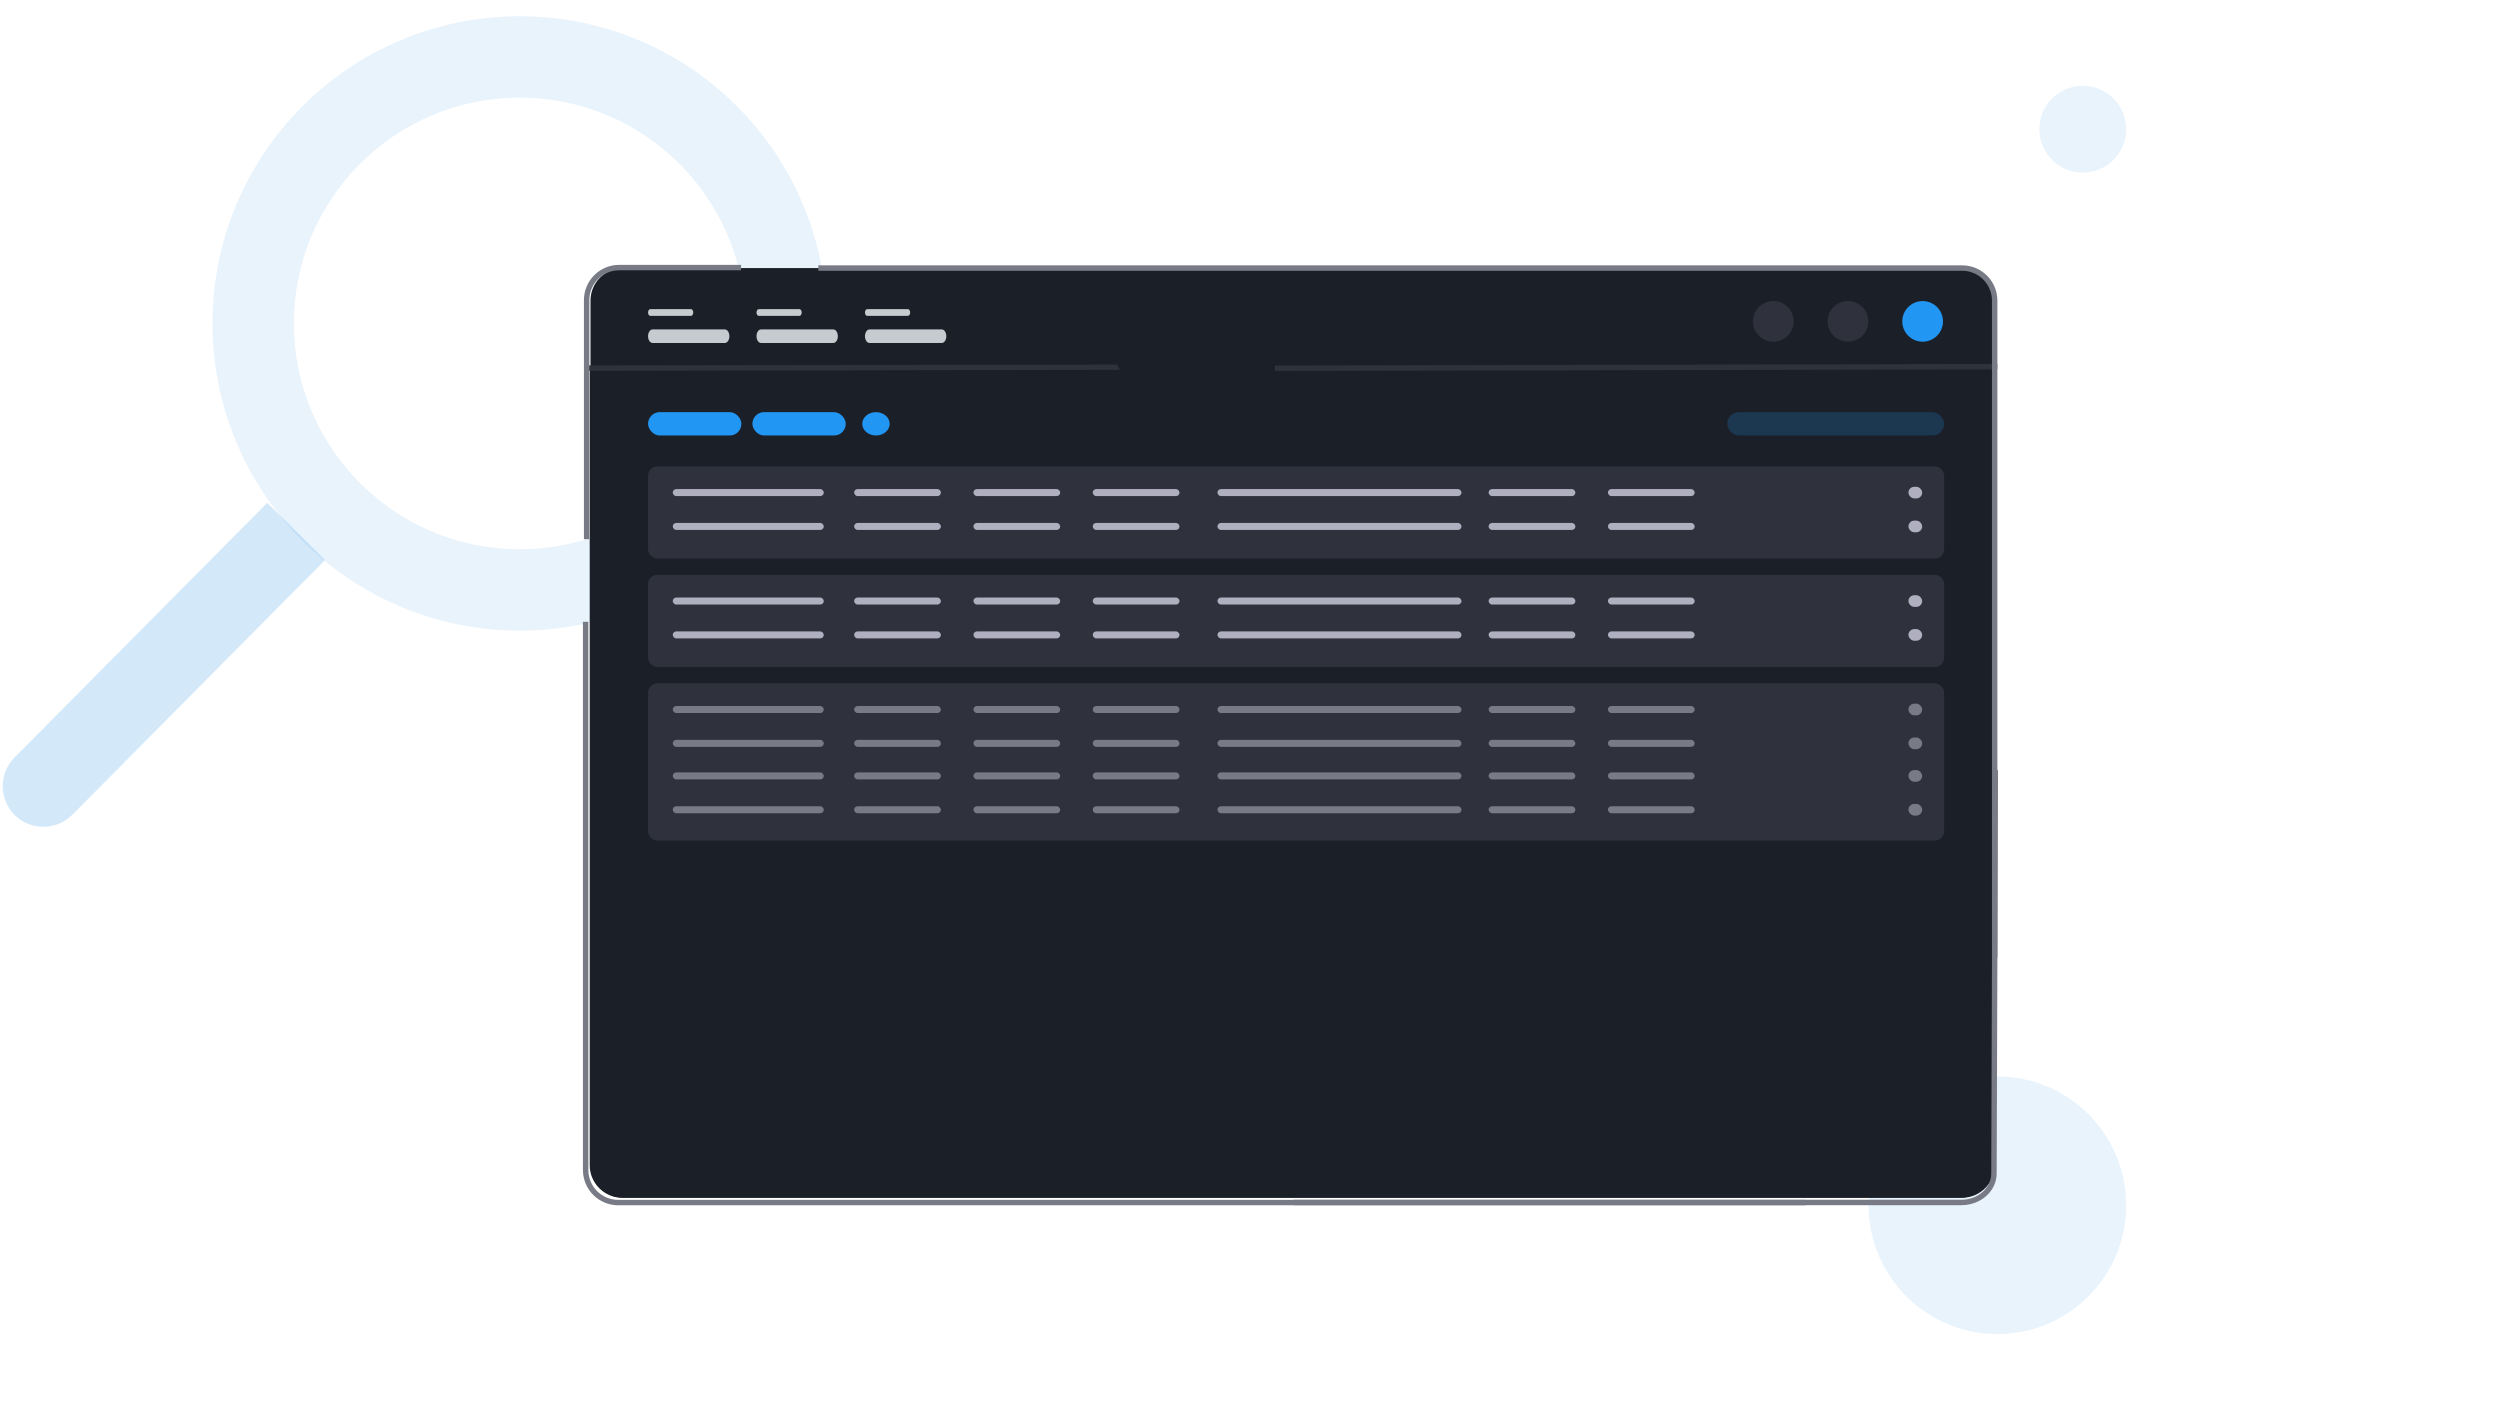 <svg width="461" height="260" viewBox="0 0 461 260" fill="none" xmlns="http://www.w3.org/2000/svg">
<path d="M392.064 222.252C392.064 235.367 381.433 245.998 368.318 245.998C355.204 245.998 344.572 235.367 344.572 222.252C344.572 209.137 355.204 198.506 368.318 198.506C381.433 198.506 392.064 209.137 392.064 222.252Z" fill="#1D89E4" fill-opacity="0.1"/>
<path fill-rule="evenodd" clip-rule="evenodd" d="M54.191 59.643C54.191 82.641 72.835 101.286 95.834 101.286C118.832 101.286 137.477 82.641 137.477 59.643C137.477 36.644 118.832 18 95.834 18C72.835 18 54.191 36.644 54.191 59.643ZM39.191 59.643C39.191 90.926 64.551 116.286 95.834 116.286C127.117 116.286 152.477 90.926 152.477 59.643C152.477 28.36 127.117 3 95.834 3C64.551 3 39.191 28.36 39.191 59.643Z" fill="#1D89E4" fill-opacity="0.1"/>
<path fill-rule="evenodd" clip-rule="evenodd" d="M2.679 139.682L49.283 92.719L59.931 103.285L13.326 150.248C10.408 153.188 5.659 153.206 2.719 150.289C-0.221 147.371 -0.239 142.622 2.679 139.682Z" fill="#1D89E4" fill-opacity="0.1"/>
<path fill-rule="evenodd" clip-rule="evenodd" d="M2.679 139.683L49.283 92.72L59.931 103.286L13.326 150.249C10.408 153.189 5.659 153.207 2.719 150.29C-0.221 147.372 -0.239 142.623 2.679 139.683Z" fill="#1D89E4" fill-opacity="0.1"/>
<path d="M108.889 55.43C108.889 52.116 111.575 49.43 114.889 49.43H361.819C365.133 49.43 367.819 52.116 367.819 55.43V214.86C367.819 218.173 365.133 220.86 361.819 220.86H114.889C111.575 220.86 108.889 218.173 108.889 214.86V55.43Z" fill="#1B1F28"/>
<path d="M108.744 67.885H367.502V214.86C367.502 218.173 364.816 220.86 361.502 220.86H114.744C111.43 220.86 108.744 218.173 108.744 214.86V67.885Z" fill="#1B1F28"/>
<path fill-rule="evenodd" clip-rule="evenodd" d="M107.994 67.383L205.995 67.231L206.499 68.184L108.008 68.383L107.994 67.383Z" fill="#2F323C"/>
<path fill-rule="evenodd" clip-rule="evenodd" d="M235.077 67.404L368.293 67.109L368.294 68.109L235.078 68.404L235.077 67.404Z" fill="#2F323C"/>
<path d="M350.779 59.263C350.779 57.193 352.464 55.516 354.534 55.516C356.603 55.516 358.288 57.193 358.288 59.263C358.288 61.332 356.603 63.01 354.534 63.01C352.464 63.01 350.779 61.332 350.779 59.263Z" fill="#2196F3"/>
<path d="M337.01 59.263C337.01 57.193 338.695 55.516 340.764 55.516C342.834 55.516 344.518 57.193 344.518 59.263C344.518 61.332 342.834 63.01 340.764 63.01C338.695 63.01 337.01 61.332 337.01 59.263Z" fill="#2F323C"/>
<path d="M323.244 59.263C323.244 57.193 324.929 55.516 326.998 55.516C329.068 55.516 330.753 57.193 330.753 59.263C330.753 61.332 329.068 63.01 326.998 63.01C324.929 63.01 323.244 61.332 323.244 59.263Z" fill="#2F323C"/>
<path fill-rule="evenodd" clip-rule="evenodd" d="M361.818 49.93H150.898V48.93H361.818C365.408 48.93 368.318 51.84 368.318 55.43V176.63H367.318V55.43C367.318 52.392 364.855 49.93 361.818 49.93ZM108.494 114.654V215.753C108.494 218.79 110.957 221.253 113.994 221.253H332.91V222.253H113.994C110.404 222.253 107.494 219.342 107.494 215.753V114.654H108.494Z" fill="#787B86"/>
<path d="M367.937 142L367.687 216.376C367.687 219.336 365.007 221.735 361.7 221.735H238.502" stroke="#787B86"/>
<path fill-rule="evenodd" clip-rule="evenodd" d="M108.676 55.34V99.43H107.676V55.34C107.676 51.75 110.586 48.84 114.176 48.84H136.658V49.84H114.176C111.138 49.84 108.676 52.302 108.676 55.34Z" fill="#787B86"/>
<path d="M392.064 23.821C392.064 28.24 388.483 31.821 384.064 31.821C379.646 31.821 376.064 28.24 376.064 23.821C376.064 19.403 379.646 15.821 384.064 15.821C388.483 15.821 392.064 19.403 392.064 23.821Z" fill="#1D89E4" fill-opacity="0.1"/>
<path d="M119.5 61.995C119.5 61.305 119.872 60.746 120.332 60.746H133.668C134.128 60.746 134.5 61.305 134.5 61.995C134.5 62.685 134.128 63.244 133.668 63.244H120.332C119.872 63.244 119.5 62.685 119.5 61.995Z" fill="#C5CBCE"/>
<path d="M119.5 57.624C119.5 57.28 119.686 57 119.916 57H127.417C127.647 57 127.833 57.28 127.833 57.624C127.833 57.969 127.647 58.249 127.417 58.249H119.916C119.686 58.249 119.5 57.969 119.5 57.624Z" fill="#C5CBCE"/>
<path d="M139.5 61.995C139.5 61.305 139.872 60.746 140.332 60.746H153.668C154.128 60.746 154.5 61.305 154.5 61.995C154.5 62.685 154.128 63.244 153.668 63.244H140.332C139.872 63.244 139.5 62.685 139.5 61.995Z" fill="#C5CBCE"/>
<path d="M139.5 57.624C139.5 57.28 139.686 57 139.916 57H147.417C147.647 57 147.833 57.28 147.833 57.624C147.833 57.969 147.647 58.249 147.417 58.249H139.916C139.686 58.249 139.5 57.969 139.5 57.624Z" fill="#C5CBCE"/>
<path d="M159.5 61.995C159.5 61.305 159.872 60.746 160.332 60.746H173.668C174.128 60.746 174.5 61.305 174.5 61.995C174.5 62.685 174.128 63.244 173.668 63.244H160.332C159.872 63.244 159.5 62.685 159.5 61.995Z" fill="#C5CBCE"/>
<path d="M159.5 57.624C159.5 57.28 159.686 57 159.916 57H167.417C167.647 57 167.833 57.28 167.833 57.624C167.833 57.969 167.647 58.249 167.417 58.249H159.916C159.686 58.249 159.5 57.969 159.5 57.624Z" fill="#C5CBCE"/>
<rect x="120" y="86.5" width="238" height="16" rx="1.222" fill="#2F323C" stroke="#2F323C"/>
<rect x="351.917" y="89.76" width="2.532" height="2.152" rx="1.076" fill="#AFAFC0"/>
<rect x="124.057" y="90.189" width="27.85" height="1.291" rx="0.646" fill="#AFAFC0"/>
<rect x="351.917" y="96" width="2.532" height="2.152" rx="1.076" fill="#AFAFC0"/>
<rect x="124.057" y="96.431" width="27.85" height="1.291" rx="0.646" fill="#AFAFC0"/>
<rect x="157.5" y="90.189" width="16" height="1.291" rx="0.646" fill="#AFAFC0"/>
<rect x="157.5" y="96.431" width="16" height="1.291" rx="0.646" fill="#AFAFC0"/>
<rect x="179.5" y="90.189" width="16" height="1.291" rx="0.646" fill="#AFAFC0"/>
<rect x="179.5" y="96.431" width="16" height="1.291" rx="0.646" fill="#AFAFC0"/>
<rect x="201.5" y="90.189" width="16" height="1.291" rx="0.646" fill="#AFAFC0"/>
<rect x="201.5" y="96.431" width="16" height="1.291" rx="0.646" fill="#AFAFC0"/>
<rect x="274.5" y="90.189" width="16" height="1.291" rx="0.646" fill="#AFAFC0"/>
<rect x="274.5" y="96.431" width="16" height="1.291" rx="0.646" fill="#AFAFC0"/>
<rect x="296.5" y="90.189" width="16" height="1.291" rx="0.646" fill="#AFAFC0"/>
<rect x="296.5" y="96.431" width="16" height="1.291" rx="0.646" fill="#AFAFC0"/>
<rect x="224.5" y="90.189" width="45" height="1.291" rx="0.646" fill="#AFAFC0"/>
<rect x="224.5" y="96.431" width="45" height="1.291" rx="0.646" fill="#AFAFC0"/>
<rect x="120" y="106.5" width="238" height="16" rx="1.222" fill="#2F323C" stroke="#2F323C"/>
<rect x="351.917" y="109.76" width="2.532" height="2.152" rx="1.076" fill="#AFAFC0"/>
<rect x="124.057" y="110.189" width="27.85" height="1.291" rx="0.646" fill="#AFAFC0"/>
<rect x="351.917" y="116" width="2.532" height="2.152" rx="1.076" fill="#AFAFC0"/>
<rect x="124.057" y="116.431" width="27.85" height="1.291" rx="0.646" fill="#AFAFC0"/>
<rect x="157.5" y="110.189" width="16" height="1.291" rx="0.646" fill="#AFAFC0"/>
<rect x="157.5" y="116.431" width="16" height="1.291" rx="0.646" fill="#AFAFC0"/>
<rect x="179.5" y="110.189" width="16" height="1.291" rx="0.646" fill="#AFAFC0"/>
<rect x="179.5" y="116.431" width="16" height="1.291" rx="0.646" fill="#AFAFC0"/>
<rect x="201.5" y="110.189" width="16" height="1.291" rx="0.646" fill="#AFAFC0"/>
<rect x="201.5" y="116.431" width="16" height="1.291" rx="0.646" fill="#AFAFC0"/>
<rect x="274.5" y="110.189" width="16" height="1.291" rx="0.646" fill="#AFAFC0"/>
<rect x="274.5" y="116.431" width="16" height="1.291" rx="0.646" fill="#AFAFC0"/>
<rect x="296.5" y="110.189" width="16" height="1.291" rx="0.646" fill="#AFAFC0"/>
<rect x="296.5" y="116.431" width="16" height="1.291" rx="0.646" fill="#AFAFC0"/>
<rect x="224.5" y="110.189" width="45" height="1.291" rx="0.646" fill="#AFAFC0"/>
<rect x="224.5" y="116.431" width="45" height="1.291" rx="0.646" fill="#AFAFC0"/>
<rect x="120" y="126.5" width="238" height="28" rx="1.222" fill="#2F323C" stroke="#2F323C"/>
<rect x="351.917" y="129.76" width="2.532" height="2.152" rx="1.076" fill="#787B86"/>
<rect x="124.057" y="130.19" width="27.85" height="1.291" rx="0.646" fill="#787B86"/>
<rect x="351.917" y="136" width="2.532" height="2.152" rx="1.076" fill="#787B86"/>
<rect x="124.057" y="136.431" width="27.85" height="1.291" rx="0.646" fill="#787B86"/>
<rect x="157.5" y="130.19" width="16" height="1.291" rx="0.646" fill="#787B86"/>
<rect x="157.5" y="136.431" width="16" height="1.291" rx="0.646" fill="#787B86"/>
<rect x="179.5" y="130.19" width="16" height="1.291" rx="0.646" fill="#787B86"/>
<rect x="179.5" y="136.431" width="16" height="1.291" rx="0.646" fill="#787B86"/>
<rect x="201.5" y="130.19" width="16" height="1.291" rx="0.646" fill="#787B86"/>
<rect x="201.5" y="136.431" width="16" height="1.291" rx="0.646" fill="#787B86"/>
<rect x="274.5" y="130.19" width="16" height="1.291" rx="0.646" fill="#787B86"/>
<rect x="274.5" y="136.431" width="16" height="1.291" rx="0.646" fill="#787B86"/>
<rect x="296.5" y="130.19" width="16" height="1.291" rx="0.646" fill="#787B86"/>
<rect x="296.5" y="136.431" width="16" height="1.291" rx="0.646" fill="#787B86"/>
<rect x="224.5" y="130.19" width="45" height="1.291" rx="0.646" fill="#787B86"/>
<rect x="224.5" y="136.431" width="45" height="1.291" rx="0.646" fill="#787B86"/>
<rect x="351.917" y="142" width="2.532" height="2.152" rx="1.076" fill="#787B86"/>
<rect x="124.057" y="142.431" width="27.85" height="1.291" rx="0.646" fill="#787B86"/>
<rect x="351.917" y="148.24" width="2.532" height="2.152" rx="1.076" fill="#787B86"/>
<rect x="124.057" y="148.671" width="27.85" height="1.291" rx="0.646" fill="#787B86"/>
<rect x="157.5" y="142.431" width="16" height="1.291" rx="0.646" fill="#787B86"/>
<rect x="157.5" y="148.671" width="16" height="1.291" rx="0.646" fill="#787B86"/>
<rect x="179.5" y="142.431" width="16" height="1.291" rx="0.646" fill="#787B86"/>
<rect x="179.5" y="148.671" width="16" height="1.291" rx="0.646" fill="#787B86"/>
<rect x="201.5" y="142.431" width="16" height="1.291" rx="0.646" fill="#787B86"/>
<rect x="201.5" y="148.671" width="16" height="1.291" rx="0.646" fill="#787B86"/>
<rect x="274.5" y="142.431" width="16" height="1.291" rx="0.646" fill="#787B86"/>
<rect x="274.5" y="148.671" width="16" height="1.291" rx="0.646" fill="#787B86"/>
<rect x="296.5" y="142.431" width="16" height="1.291" rx="0.646" fill="#787B86"/>
<rect x="296.5" y="148.671" width="16" height="1.291" rx="0.646" fill="#787B86"/>
<rect x="224.5" y="142.431" width="45" height="1.291" rx="0.646" fill="#787B86"/>
<rect x="224.5" y="148.671" width="45" height="1.291" rx="0.646" fill="#787B86"/>
<rect x="119.5" y="76" width="17.216" height="4.304" rx="2.152" fill="#2196F3"/>
<rect x="138.741" y="76" width="17.216" height="4.304" rx="2.152" fill="#2196F3"/>
<rect x="318.498" y="76" width="40.002" height="4.304" rx="2.152" fill="#2196F3" fill-opacity="0.2"/>
<ellipse cx="161.527" cy="78.152" rx="2.532" ry="2.152" fill="#2196F3"/>
</svg>
